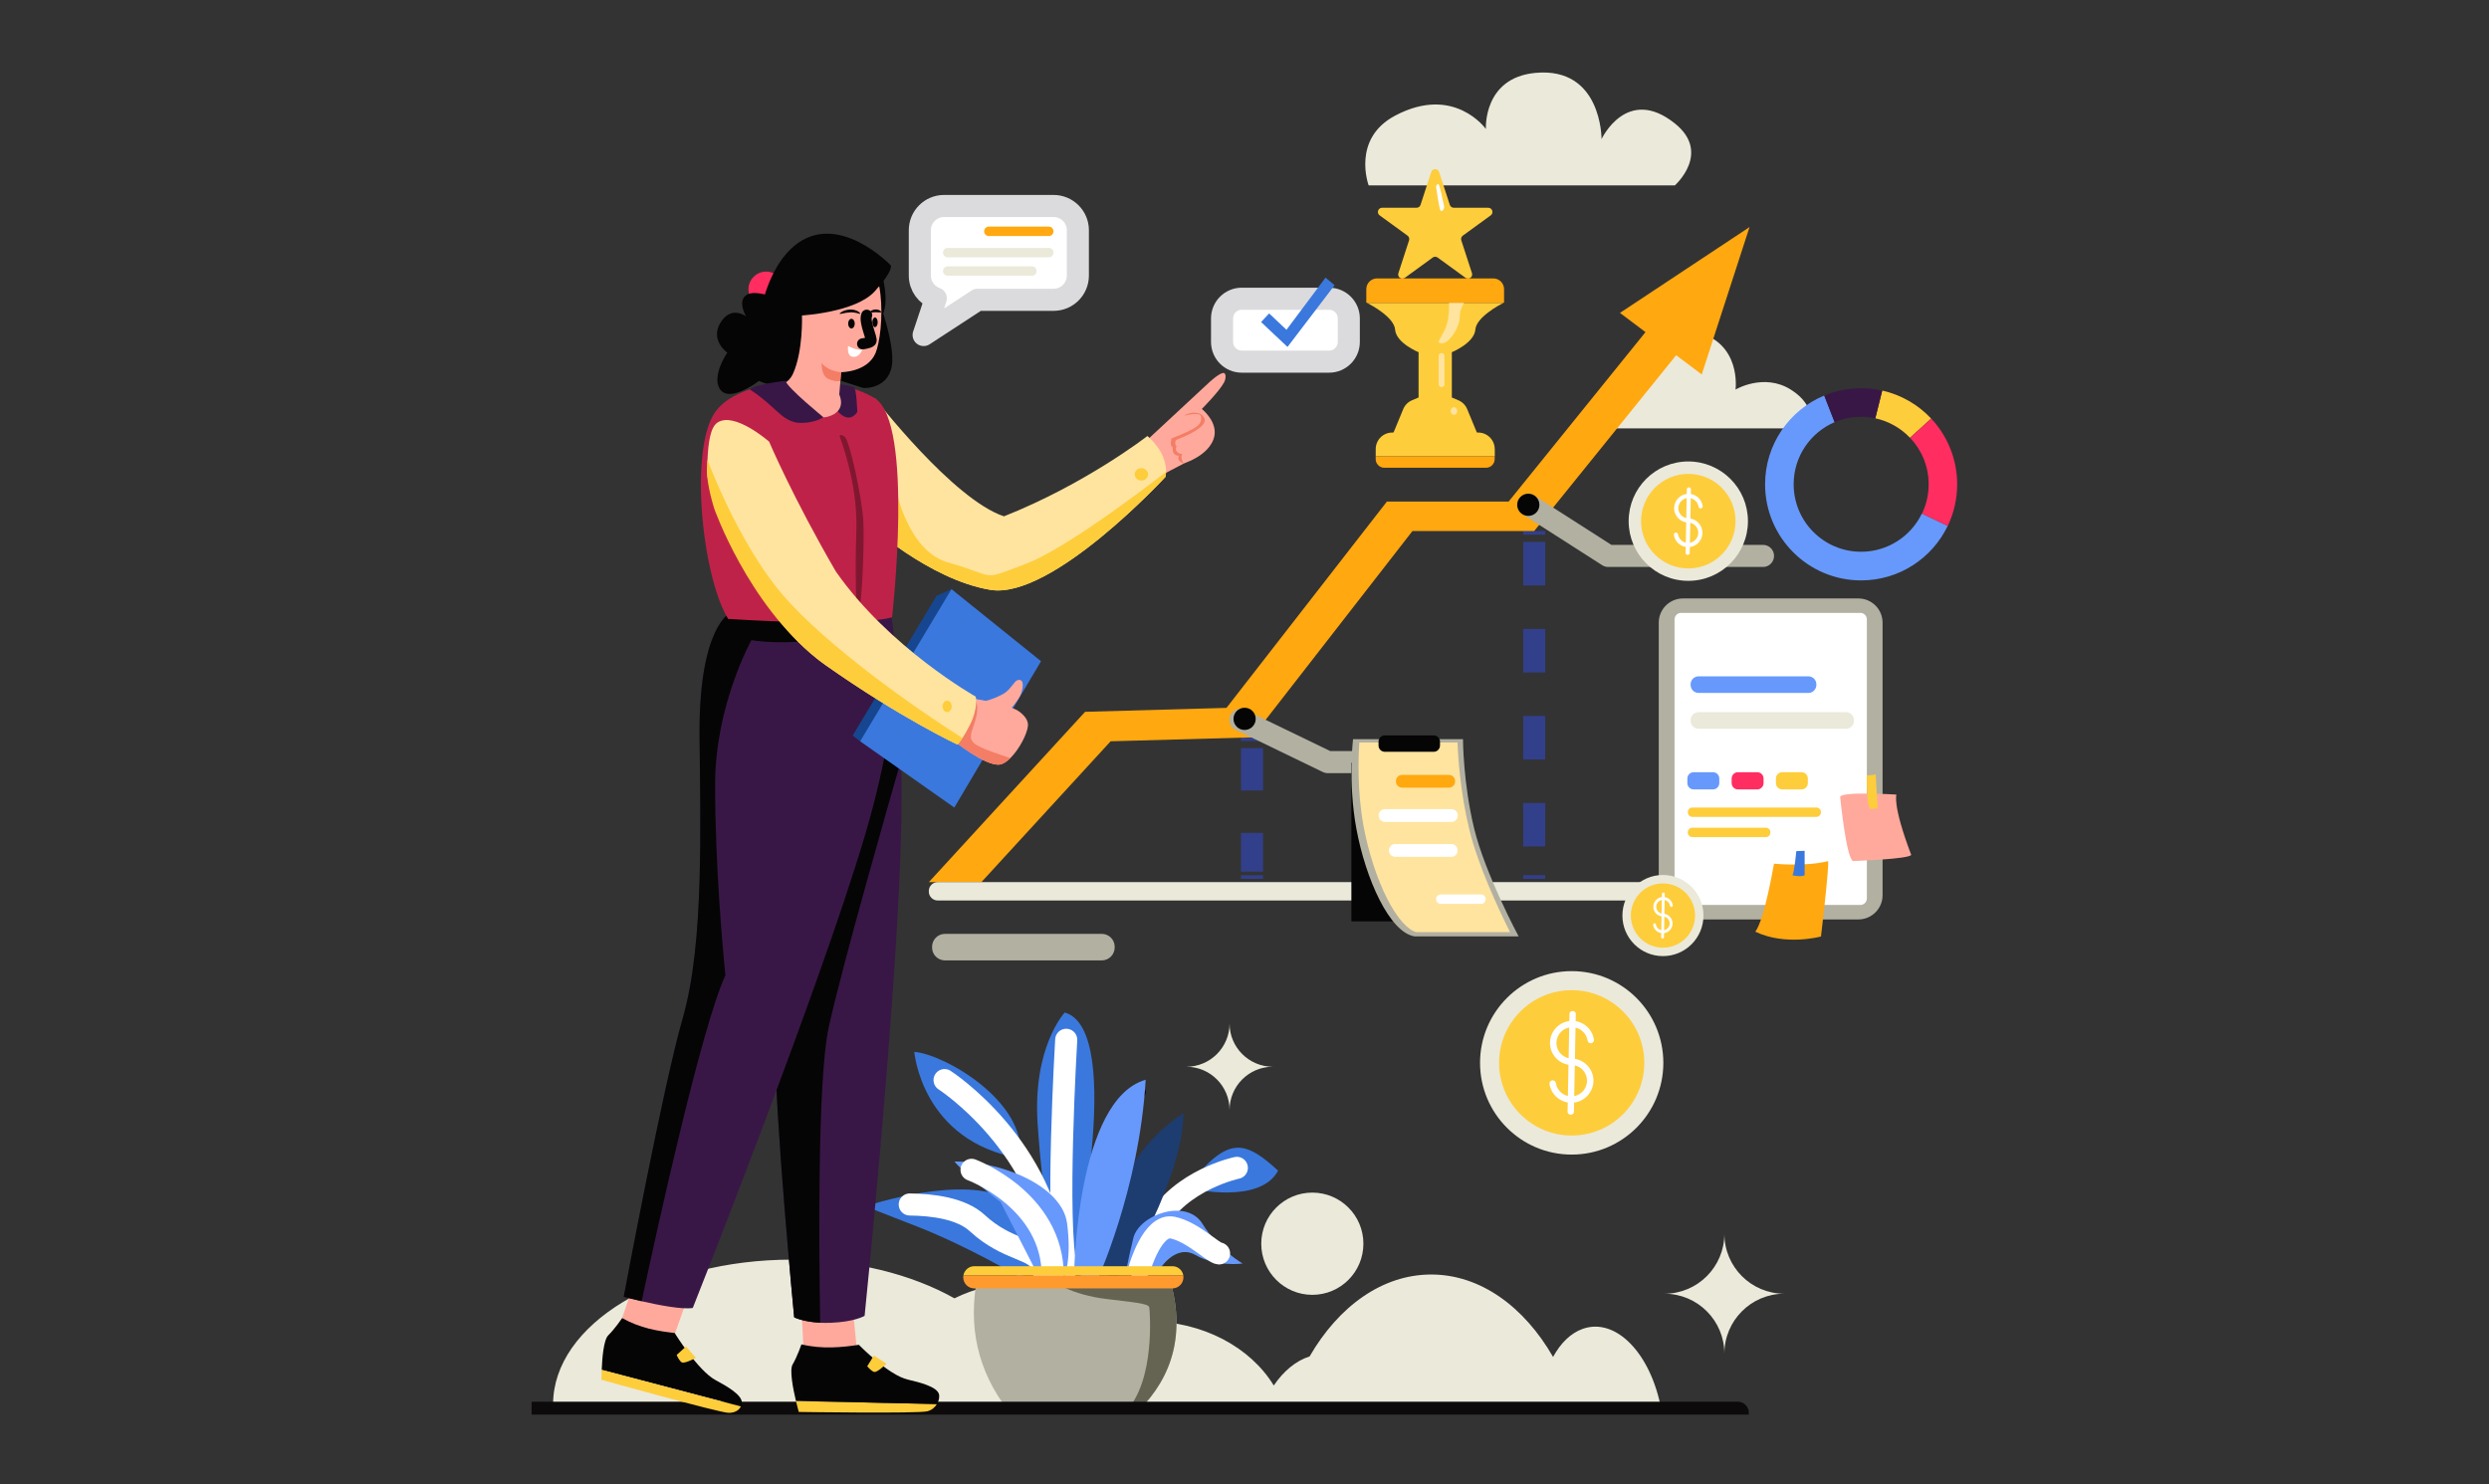 <svg width="927" height="553" viewBox="0 0 927 553" fill="none" xmlns="http://www.w3.org/2000/svg">
<rect x="0" y="0" width="927" height="553" fill="#333333" stroke="none"/>
<g clip-path="url(#clip0_958_253)">
<path d="M495.012 134.73H462.475C458.435 134.73 455.143 131.451 455.143 127.389V118.634C455.143 114.589 458.418 111.293 462.475 111.293H495.012C499.053 111.293 502.345 114.572 502.345 118.634V127.389C502.345 131.434 499.069 134.73 495.012 134.73Z" fill="white" stroke="#DBDBDD" stroke-width="8.227" stroke-miterlimit="10" stroke-linecap="round" stroke-linejoin="round"/>
<path d="M479.517 129.254L469.674 119.982L472.683 116.77L479.134 122.862L493.682 103.42L497.057 106.25L479.517 129.254Z" fill="#3A78DD"/>
<path d="M585.177 159.582H674.327C674.327 159.582 676.987 151.409 666.945 145.134C656.903 138.842 646.378 145.134 646.378 145.134C646.378 145.134 648.739 127.689 631.631 123.611C614.522 119.533 608.088 138.375 608.088 138.375L585.177 159.582Z" fill="#EBE9DA"/>
<path d="M466.299 274.703V276.068" stroke="#323F8B" stroke-width="8.227" stroke-miterlimit="10"/>
<path d="M466.299 278.698V324.74" stroke="#323F8B" stroke-width="8.227" stroke-miterlimit="10" stroke-dasharray="15.8 15.8"/>
<path d="M466.299 326.054V327.419" stroke="#323F8B" stroke-width="8.227" stroke-miterlimit="10"/>
<path d="M571.394 197.834V199.199" stroke="#323F8B" stroke-width="8.227" stroke-miterlimit="10"/>
<path d="M571.394 201.895V324.706" stroke="#323F8B" stroke-width="8.227" stroke-miterlimit="10" stroke-dasharray="16.21 16.21"/>
<path d="M571.394 326.055V327.42" stroke="#323F8B" stroke-width="8.227" stroke-miterlimit="10"/>
<path d="M206.147 526.317C206.047 525.269 205.997 524.22 205.997 523.155C205.997 493.393 245.817 469.273 294.915 469.273C318.308 469.273 339.589 474.749 355.468 483.688C362.966 480.009 371.146 477.979 379.692 477.979C393.874 477.979 407.009 483.538 417.766 493.01C420.942 492.51 424.217 492.244 427.576 492.244C448.026 492.244 465.75 501.982 474.396 516.164C478.07 510.77 482.659 506.942 487.746 505.344C498.52 486.701 514.797 474.816 533.037 474.816C551.325 474.816 567.652 486.784 578.426 505.527C581.22 500.384 584.994 496.638 589.483 495.057C601.803 490.713 614.904 504.196 618.745 525.202C618.812 525.568 618.878 525.951 618.945 526.317H206.147Z" fill="#EBE9DA"/>
<path d="M603.332 116.57L612.843 123.727L561.883 186.847H516.543L456.788 263.717L404.133 265.182L345.94 328.635H365.51L413.643 276.168L466.298 274.703L526.053 197.834H571.393L624.265 132.333L633.792 139.507L651.598 84.594L603.332 116.57Z" fill="#FFA810"/>
<path d="M509.743 69.063H623.783C623.783 69.063 637.499 56.929 623.749 45.959C605.876 31.694 596.482 51.819 596.482 51.819C596.482 51.819 596.649 24.836 571.842 27.15C552.273 28.981 553.404 48.057 553.404 48.057C553.404 48.057 541.616 31.411 519.602 43.08C503.259 51.735 509.743 69.063 509.743 69.063Z" fill="#EBE9DA"/>
<path d="M634.872 335.476H349.249C347.42 335.476 345.924 333.994 345.924 332.147V331.964C345.924 330.133 347.404 328.635 349.249 328.635H634.856C636.685 328.635 638.181 330.116 638.181 331.964V332.147C638.181 333.978 636.701 335.476 634.872 335.476Z" fill="#EBE9DA"/>
<path d="M725.403 195.919C719.634 207.937 707.363 216.227 693.148 216.227C673.396 216.227 657.385 200.197 657.385 180.422C657.385 165.525 666.479 152.741 679.415 147.348L683.289 157.268C674.31 161.113 668.026 170.019 668.026 180.406C668.026 194.305 679.265 205.557 693.148 205.557C703.107 205.557 711.72 199.748 715.776 191.325C719.301 193.006 722.66 194.604 725.403 195.919Z" fill="#6799FC"/>
<path d="M719.235 155.937L711.354 163.094C707.929 159.499 703.457 156.919 698.436 155.837L701.013 145.5C708.112 147.098 714.43 150.793 719.235 155.937Z" fill="#FECD3B"/>
<path d="M728.927 180.439C728.927 185.982 727.664 191.242 725.419 195.936C722.659 194.604 719.317 193.023 715.809 191.375C717.405 188.063 718.303 184.367 718.303 180.439C718.303 173.714 715.676 167.605 711.387 163.094L719.268 155.937C725.236 162.329 728.927 170.951 728.927 180.439Z" fill="#FF2D60"/>
<path d="M701.013 145.5L698.436 155.837C696.74 155.471 694.961 155.287 693.148 155.287C689.64 155.287 686.315 156.003 683.289 157.302L679.415 147.381C683.638 145.616 688.277 144.651 693.148 144.651C695.858 144.634 698.485 144.934 701.013 145.5Z" fill="#381746"/>
<path d="M692.134 342.534H626.793C621.821 342.534 617.781 338.489 617.781 333.512V231.974C617.781 226.997 621.821 222.952 626.793 222.952H692.134C697.105 222.952 701.146 226.997 701.146 231.974V333.512C701.146 338.489 697.105 342.534 692.134 342.534Z" fill="#B2B0A1"/>
<path d="M623.667 334.71V230.758C623.667 229.427 624.748 228.328 626.094 228.328H692.866C694.196 228.328 695.293 229.41 695.293 230.758V334.71C695.293 336.042 694.212 337.14 692.866 337.14H626.094C624.748 337.14 623.667 336.058 623.667 334.71Z" fill="white"/>
<path d="M673.513 258.157H632.628C630.982 258.157 629.652 256.825 629.652 255.178V254.945C629.652 253.297 630.982 251.965 632.628 251.965H673.513C675.159 251.965 676.489 253.297 676.489 254.945V255.178C676.472 256.825 675.142 258.157 673.513 258.157Z" fill="#6799FC"/>
<path d="M687.512 271.507H632.628C630.982 271.507 629.652 270.175 629.652 268.527V268.294C629.652 266.646 630.982 265.315 632.628 265.315H687.512C689.158 265.315 690.488 266.646 690.488 268.294V268.527C690.488 270.175 689.158 271.507 687.512 271.507Z" fill="#EBE9DA"/>
<path d="M637.982 294.095H630.783C629.486 294.095 628.438 293.046 628.438 291.748V290.033C628.438 288.735 629.486 287.686 630.783 287.686H637.982C639.279 287.686 640.326 288.735 640.326 290.033V291.748C640.326 293.03 639.279 294.095 637.982 294.095Z" fill="#6799FC"/>
<path d="M654.475 294.095H647.276C645.979 294.095 644.932 293.046 644.932 291.748V290.033C644.932 288.735 645.979 287.686 647.276 287.686H654.475C655.772 287.686 656.819 288.735 656.819 290.033V291.748C656.819 293.03 655.772 294.095 654.475 294.095Z" fill="#FF2D60"/>
<path d="M670.968 294.095H663.769C662.472 294.095 661.425 293.046 661.425 291.748V290.033C661.425 288.735 662.472 287.686 663.769 287.686H670.968C672.265 287.686 673.313 288.735 673.313 290.033V291.748C673.313 293.03 672.265 294.095 670.968 294.095Z" fill="#FECD3B"/>
<path d="M676.488 304.332H630.317C629.386 304.332 628.621 303.583 628.621 302.634V302.534C628.621 301.602 629.369 300.836 630.317 300.836H676.488C677.419 300.836 678.184 301.585 678.184 302.534V302.634C678.168 303.583 677.419 304.332 676.488 304.332Z" fill="#FECD3B"/>
<path d="M657.667 311.856H630.3C629.369 311.856 628.604 311.107 628.604 310.158V310.058C628.604 309.126 629.353 308.36 630.3 308.36H657.667C658.598 308.36 659.363 309.109 659.363 310.058V310.158C659.363 311.107 658.615 311.856 657.667 311.856Z" fill="#FECD3B"/>
<path d="M488.761 482.39C499.265 482.39 507.781 473.864 507.781 463.347C507.781 452.83 499.265 444.305 488.761 444.305C478.256 444.305 469.74 452.83 469.74 463.347C469.74 473.864 478.256 482.39 488.761 482.39Z" fill="#EBE9DA"/>
<path d="M396.551 377.206C396.551 377.206 384.514 390.057 386.459 418.787C388.404 447.517 393.01 474.566 393.01 474.566L399.211 475.066C399.195 475.066 419.728 383.798 396.551 377.206Z" fill="#3A78DD"/>
<path d="M443.869 442.823C444.268 442.956 469.307 448.732 476.008 436.132C466.564 427.459 460.928 424.846 453.063 430.755C445.166 436.664 443.869 442.823 443.869 442.823Z" fill="#3A78DD"/>
<path d="M460.646 435.083C460.646 435.083 439.796 439.411 430.353 455.957" stroke="white" stroke-width="8.227" stroke-miterlimit="10" stroke-linecap="round" stroke-linejoin="round"/>
<path d="M379.077 475.399C379.077 475.399 360.588 464.363 341.435 456.889C322.281 449.415 322.281 449.398 322.281 449.398C322.281 449.398 360.189 436.797 375.785 447.301C391.397 457.804 391.779 472.386 391.646 473.035C391.513 473.684 379.077 475.399 379.077 475.399Z" fill="#3A78DD"/>
<path d="M338.824 448.732C347.586 448.832 358.094 450.231 363.963 455.657C375.252 466.11 385.91 465.045 387.822 471.021C389.734 476.997 389.734 476.997 389.734 476.997" stroke="white" stroke-width="8.227" stroke-miterlimit="10" stroke-linecap="round" stroke-linejoin="round"/>
<path d="M340.521 391.888C340.521 391.888 343.264 425.312 379.958 431.537C382.701 410.348 351.477 392.637 340.521 391.888Z" fill="#3A78DD"/>
<path d="M351.793 402.391C351.793 402.391 390.083 427.077 393.492 471.454" stroke="white" stroke-width="8.227" stroke-miterlimit="10" stroke-linecap="round" stroke-linejoin="round"/>
<path d="M397.166 472.769C392.976 456.489 397.099 387.377 397.099 387.377" stroke="white" stroke-width="8.227" stroke-miterlimit="10" stroke-linecap="round" stroke-linejoin="round"/>
<path d="M405.297 478.012C405.297 476.431 413.427 418.67 424.7 406.852" stroke="#0C0A0A" stroke-width="4.113" stroke-miterlimit="10" stroke-linecap="round" stroke-linejoin="round"/>
<path d="M414.74 475.132C414.74 475.132 418.93 439.161 432.314 427.859" stroke="#0C0A0A" stroke-width="4.113" stroke-miterlimit="10" stroke-linecap="round" stroke-linejoin="round"/>
<path d="M418.481 474.866C418.481 474.866 440.51 439.411 440.776 414.725C410.882 433.901 410.882 469.872 411.132 472.769C411.398 475.648 418.481 474.866 418.481 474.866Z" fill="#1D3C6F"/>
<path d="M400.076 473.95C400.076 473.95 400.991 409.615 426.695 402.258C424.334 443.356 408.206 478.012 408.206 478.012L400.076 473.95Z" fill="#6799FC"/>
<path d="M431.333 473.684C431.333 473.684 437.435 463.048 445.3 467.575C453.164 472.103 462.807 470.721 462.807 470.721C462.807 470.721 453.762 465.594 447.86 455.957C441.958 446.302 424.251 452.411 422.089 461.267C419.928 470.122 419.196 474.849 419.196 474.849H427.975L431.333 473.684Z" fill="#6799FC"/>
<path d="M372.643 447.817C372.643 447.817 360.705 438.762 355.468 432.719C372.51 432.453 395.604 441.641 397.433 455.823C399.261 470.005 396.252 475.915 396.119 476.431C395.986 476.963 386.027 473.934 385.761 473.418C385.495 472.902 372.643 447.817 372.643 447.817Z" fill="#6799FC"/>
<path d="M361.835 435.815C361.835 435.815 392.294 447.118 392.078 475.482" stroke="white" stroke-width="8.227" stroke-miterlimit="10" stroke-linecap="round" stroke-linejoin="round"/>
<path d="M423.885 525.685H375.636C363.947 510.671 360.539 494.025 363.964 476.048H435.573C441.542 496.355 437.003 512.651 423.885 525.685Z" fill="#B2B0A1"/>
<path d="M423.885 525.685H419.396C430.402 514.133 428.207 488.199 428.058 487.184C427.892 486.052 426.512 485.552 412.629 484.004C398.729 482.456 391.829 477.096 391.829 477.096L393.525 476.048H435.573C441.542 496.355 437.003 512.651 423.885 525.685Z" fill="#656352"/>
<path d="M424.467 472.386C424.467 472.386 429.255 455.757 436.77 457.355C444.285 458.953 451.784 466.793 454.028 466.959" stroke="white" stroke-width="8.227" stroke-miterlimit="10" stroke-linecap="round" stroke-linejoin="round"/>
<path d="M436.654 471.72H362.883C360.855 471.72 359.159 473.185 358.81 475.132H440.711C440.378 473.185 438.682 471.72 436.654 471.72Z" fill="#FECD3B"/>
<path d="M358.81 475.132C358.76 475.365 358.743 475.615 358.743 475.865C358.743 478.145 360.589 479.993 362.866 479.993H436.637C438.915 479.993 440.761 478.145 440.761 475.865C440.761 475.615 440.744 475.382 440.694 475.132H358.81Z" fill="#FF9B2E"/>
<path d="M535.996 64.103L539.97 76.321C540.186 76.97 540.785 77.403 541.45 77.403H554.285C555.798 77.403 556.43 79.334 555.2 80.233L544.808 87.79C544.259 88.189 544.027 88.888 544.243 89.537L548.216 101.755C548.682 103.187 547.036 104.385 545.822 103.503L535.431 95.946C534.882 95.546 534.151 95.546 533.602 95.946L523.211 103.503C521.98 104.385 520.351 103.203 520.816 101.755L524.79 89.537C525.006 88.888 524.773 88.189 524.225 87.79L513.833 80.233C512.603 79.35 513.235 77.403 514.748 77.403H527.583C528.265 77.403 528.863 76.97 529.063 76.321L533.037 64.103C533.502 62.655 535.531 62.655 535.996 64.103Z" fill="#FECD3B"/>
<path d="M540.718 131.218V148.08L543.179 149.129C544.658 149.761 545.822 150.943 546.437 152.424L551.558 164.809H517.491L522.612 152.424C523.227 150.943 524.391 149.761 525.871 149.129L528.331 148.08V131.218C528.331 131.218 519.968 127.822 519.586 122.779C519.237 118.218 510.741 113.657 509.145 112.841H559.921C558.325 113.657 549.829 118.218 549.48 122.779C549.064 127.822 540.718 131.218 540.718 131.218Z" fill="#FECD3B"/>
<path d="M560.171 112.708V107.731C560.171 105.517 558.375 103.719 556.164 103.719H535.996H533.037H512.869C510.658 103.719 508.862 105.517 508.862 107.731V112.708C508.862 112.708 508.962 112.758 509.128 112.841H559.905C560.071 112.758 560.171 112.708 560.171 112.708Z" fill="#FFA810"/>
<path d="M556.696 167.306C556.696 163.893 553.936 161.147 550.544 161.147H518.522C515.113 161.147 512.37 163.91 512.37 167.306V170.002H556.712V167.306H556.696Z" fill="#FECD3B"/>
<path d="M512.354 170.002V171.018C512.354 172.815 513.8 174.263 515.596 174.263H553.437C555.233 174.263 556.679 172.815 556.679 171.018V170.002H512.354Z" fill="#FFA810"/>
<path d="M545.291 112.841C544.493 114.14 543.661 115.954 543.661 117.968C543.661 121.93 540.253 126.64 538.357 127.539C536.462 128.455 535.681 127.423 535.681 127.423C535.681 127.423 535.681 127.423 537.992 123.028C539.671 119.832 539.754 115.155 539.671 112.841H545.291Z" fill="#FFE49F"/>
<path d="M536.927 144.218H536.861C536.279 144.218 535.797 143.735 535.797 143.153V132.6C535.797 132.017 536.279 131.534 536.861 131.534H536.927C537.509 131.534 537.992 132.017 537.992 132.6V143.153C538.008 143.735 537.526 144.218 536.927 144.218Z" fill="#FFE49F"/>
<path d="M541.5 154.555C542.17 154.555 542.714 153.914 542.714 153.124C542.714 152.333 542.17 151.692 541.5 151.692C540.83 151.692 540.286 152.333 540.286 153.124C540.286 153.914 540.83 154.555 541.5 154.555Z" fill="#FFE49F"/>
<path d="M534.833 69.463C534.833 69.463 535.864 76.853 536.363 78.118C536.845 79.4 538.075 77.869 537.826 76.837C537.576 75.805 536.18 68.597 535.698 68.547C535.215 68.497 534.833 69.463 534.833 69.463Z" fill="white"/>
<path d="M410.351 357.798H351.943C349.299 357.798 347.138 355.65 347.138 352.987V352.721C347.138 350.074 349.282 347.91 351.943 347.91H410.351C412.994 347.91 415.156 350.057 415.156 352.721V352.987C415.139 355.65 412.994 357.798 410.351 357.798Z" fill="#B2B0A1"/>
<path d="M569.199 188.063L598.944 207.105H656.604" stroke="#B2B0A1" stroke-width="8.227" stroke-miterlimit="10" stroke-linecap="round" stroke-linejoin="round"/>
<path d="M198.682 526.318H647.209" stroke="#0C0A0A" stroke-width="8.227" stroke-miterlimit="10" stroke-linecap="round" stroke-linejoin="round"/>
<path d="M461.959 268.178L494.497 283.924H510.491" stroke="#B2B0A1" stroke-width="8.227" stroke-miterlimit="10" stroke-linecap="round" stroke-linejoin="round"/>
<path d="M541.084 284.174H503.309V343.233H541.084V284.174Z" fill="#050505"/>
<path d="M526.835 348.842H565.591C565.591 348.842 553.154 325.655 549.014 308.577C544.874 291.498 544.874 275.385 544.874 275.385H503.924C503.924 275.385 502.028 291.631 505.137 308.577C508.612 327.503 517.574 347.427 526.835 348.842Z" fill="#B2B0A1"/>
<path d="M527.549 347.261C524.341 346.579 520.284 341.984 516.659 334.86C512.835 327.353 509.61 317.382 507.797 307.528C505.47 294.811 505.885 282.31 506.268 276.617H542.829C543.062 282.676 543.96 295.51 547.235 309.043C550.477 322.426 558.225 338.922 562.398 347.261H527.549Z" fill="#FFE49F"/>
<path d="M539.637 293.446H522.212C520.932 293.446 519.901 292.414 519.901 291.132V290.999C519.901 289.717 520.932 288.685 522.212 288.685H539.637C540.917 288.685 541.948 289.717 541.948 290.999V291.132C541.948 292.414 540.917 293.446 539.637 293.446Z" fill="#FFA810"/>
<path d="M540.601 306.196H515.794C514.514 306.196 513.483 305.164 513.483 303.883V303.749C513.483 302.468 514.514 301.436 515.794 301.436H540.601C541.881 301.436 542.912 302.468 542.912 303.749V303.883C542.929 305.164 541.881 306.196 540.601 306.196Z" fill="white"/>
<path d="M540.551 319.213H519.619C518.338 319.213 517.308 318.181 517.308 316.899V316.766C517.308 315.485 518.338 314.453 519.619 314.453H540.551C541.831 314.453 542.862 315.485 542.862 316.766V316.899C542.862 318.181 541.831 319.213 540.551 319.213Z" fill="white"/>
<path d="M551.625 336.724H536.545C535.613 336.724 534.849 335.975 534.849 335.026V334.927C534.849 333.994 535.597 333.229 536.545 333.229H551.625C552.556 333.229 553.32 333.978 553.32 334.927V335.026C553.32 335.959 552.572 336.724 551.625 336.724Z" fill="white"/>
<path d="M533.984 280.079H515.745C514.464 280.079 513.417 279.031 513.417 277.749V276.301C513.417 275.019 514.464 273.97 515.745 273.97H533.984C535.264 273.97 536.311 275.019 536.311 276.301V277.749C536.295 279.031 535.264 280.079 533.984 280.079Z" fill="#050505"/>
<path d="M463.538 271.956C465.825 271.956 467.678 270.101 467.678 267.812C467.678 265.523 465.825 263.667 463.538 263.667C461.252 263.667 459.398 265.523 459.398 267.812C459.398 270.101 461.252 271.956 463.538 271.956Z" fill="#050505"/>
<path d="M569.199 192.207C571.485 192.207 573.339 190.352 573.339 188.063C573.339 185.774 571.485 183.918 569.199 183.918C566.912 183.918 565.059 185.774 565.059 188.063C565.059 190.352 566.912 192.207 569.199 192.207Z" fill="#050505"/>
<path d="M585.359 430.139C604.211 430.139 619.493 414.839 619.493 395.966C619.493 377.093 604.211 361.793 585.359 361.793C566.508 361.793 551.226 377.093 551.226 395.966C551.226 414.839 566.508 430.139 585.359 430.139Z" fill="#EBE9DA"/>
<path d="M585.36 423.032C600.29 423.032 612.394 410.914 612.394 395.966C612.394 381.018 600.29 368.9 585.36 368.9C570.429 368.9 558.325 381.018 558.325 395.966C558.325 410.914 570.429 423.032 585.36 423.032Z" fill="#FECD3B"/>
<path d="M585.393 394.368C582.101 394.301 579.491 391.522 579.69 388.192C579.856 385.163 582.367 382.749 585.393 382.699C588.369 382.65 590.83 384.813 591.262 387.643C591.345 388.226 591.844 388.659 592.426 388.675C593.174 388.692 593.739 388.026 593.64 387.294C593.041 383.349 589.616 380.303 585.459 380.319C581.103 380.336 577.479 383.831 577.279 388.192C577.08 392.82 580.738 396.698 585.343 396.782C588.635 396.848 591.245 399.628 591.046 402.957C590.88 405.987 588.369 408.4 585.343 408.45C582.367 408.5 579.906 406.336 579.474 403.506C579.391 402.924 578.892 402.491 578.31 402.474C577.562 402.458 576.997 403.124 577.096 403.856C577.695 407.801 581.12 410.847 585.277 410.83C589.633 410.814 593.257 407.318 593.457 402.957C593.656 398.33 589.998 394.468 585.393 394.368Z" fill="white"/>
<path d="M585.726 376.64C585.077 376.624 584.545 377.09 584.529 377.689L583.83 414.21C583.814 414.792 584.346 415.291 584.994 415.291C585.643 415.291 586.175 414.842 586.191 414.243L586.89 377.722C586.906 377.14 586.391 376.657 585.726 376.64Z" fill="white"/>
<path d="M628.788 216.393C641.056 216.393 651.001 206.437 651.001 194.155C651.001 181.873 641.056 171.916 628.788 171.916C616.52 171.916 606.575 181.873 606.575 194.155C606.575 206.437 616.52 216.393 628.788 216.393Z" fill="#EBE9DA"/>
<path d="M628.788 211.766C638.503 211.766 646.379 203.881 646.379 194.155C646.379 184.429 638.503 176.544 628.788 176.544C619.073 176.544 611.197 184.429 611.197 194.155C611.197 203.881 619.073 211.766 628.788 211.766Z" fill="#FECD3B"/>
<path d="M628.805 193.123C626.66 193.09 624.964 191.275 625.08 189.111C625.197 187.147 626.826 185.566 628.788 185.532C630.733 185.499 632.329 186.914 632.612 188.745C632.679 189.128 632.994 189.411 633.377 189.411C633.859 189.428 634.241 188.995 634.158 188.512C633.759 185.932 631.548 183.951 628.838 183.968C625.995 183.984 623.634 186.248 623.517 189.095C623.384 192.107 625.762 194.621 628.771 194.688C630.916 194.721 632.612 196.535 632.496 198.699C632.379 200.663 630.75 202.245 628.788 202.278C626.843 202.311 625.247 200.896 624.964 199.065C624.897 198.682 624.581 198.399 624.199 198.399C623.717 198.383 623.335 198.816 623.418 199.298C623.817 201.878 626.028 203.859 628.738 203.843C631.581 203.826 633.942 201.562 634.058 198.716C634.175 195.686 631.797 193.173 628.805 193.123Z" fill="white"/>
<path d="M629.02 181.571C628.588 181.571 628.239 181.87 628.239 182.253L627.79 206.023C627.79 206.406 628.123 206.722 628.538 206.722C628.971 206.722 629.32 206.423 629.32 206.04L629.769 182.27C629.785 181.904 629.453 181.587 629.02 181.571Z" fill="white"/>
<path d="M619.344 356.2C627.681 356.2 634.44 349.433 634.44 341.085C634.44 332.738 627.681 325.971 619.344 325.971C611.006 325.971 604.247 332.738 604.247 341.085C604.247 349.433 611.006 356.2 619.344 356.2Z" fill="#EBE9DA"/>
<path d="M619.344 353.054C625.946 353.054 631.298 347.695 631.298 341.085C631.298 334.476 625.946 329.117 619.344 329.117C612.742 329.117 607.39 334.476 607.39 341.085C607.39 347.695 612.742 353.054 619.344 353.054Z" fill="#FECD3B"/>
<path d="M619.36 340.386C617.897 340.353 616.75 339.121 616.833 337.656C616.916 336.325 618.014 335.243 619.36 335.226C620.674 335.209 621.771 336.158 621.954 337.407C621.987 337.656 622.204 337.856 622.47 337.856C622.802 337.856 623.052 337.573 623.002 337.24C622.736 335.492 621.223 334.144 619.394 334.161C617.465 334.177 615.852 335.709 615.769 337.64C615.686 339.687 617.299 341.402 619.327 341.435C620.79 341.468 621.938 342.7 621.854 344.165C621.771 345.496 620.674 346.578 619.327 346.595C618.014 346.612 616.916 345.663 616.734 344.414C616.7 344.165 616.484 343.965 616.218 343.965C615.886 343.965 615.636 344.248 615.686 344.581C615.952 346.329 617.465 347.677 619.294 347.677C621.223 347.66 622.835 346.129 622.918 344.198C623.002 342.134 621.389 340.42 619.36 340.386Z" fill="white"/>
<path d="M619.51 332.53C619.227 332.53 618.978 332.729 618.978 332.996L618.679 349.158C618.679 349.425 618.911 349.641 619.194 349.641C619.477 349.641 619.726 349.441 619.726 349.175L620.025 333.012C620.025 332.763 619.793 332.546 619.51 332.53Z" fill="white"/>
<path d="M642.222 459.635C642.222 471.97 632.229 481.974 619.909 481.974C632.229 481.974 642.222 491.978 642.222 504.312C642.222 491.978 652.214 481.974 664.534 481.974C652.197 481.974 642.222 471.97 642.222 459.635Z" fill="#EBE9DA"/>
<path d="M457.936 381.301C457.936 390.19 450.737 397.414 441.842 397.414C450.72 397.414 457.936 404.622 457.936 413.527C457.936 404.638 465.135 397.414 474.03 397.414C465.135 397.397 457.936 390.19 457.936 381.301Z" fill="#EBE9DA"/>
<path d="M685.366 297.124C685.366 297.124 687.561 319.396 690.105 320.778C690.105 320.778 711.254 320.079 711.802 318.464C704.703 299.721 706.316 296.026 706.316 296.026C706.316 296.026 684.302 294.628 685.366 297.124Z" fill="#FFA99C"/>
<path d="M695.276 288.818C695.276 288.818 695.093 300.154 696.589 301.369C699.166 301.136 699.349 301.186 699.349 301.186C699.349 301.186 698.518 288.702 698.568 288.469C696.822 288.951 695.276 288.818 695.276 288.818Z" fill="#FECD3B"/>
<path d="M660.694 321.76C660.694 321.76 657.219 342.534 653.744 347.094C665.017 352.504 678.201 348.892 678.201 348.892C678.201 348.892 681.311 322.725 680.845 320.811C672.332 322.958 660.694 321.76 660.694 321.76Z" fill="#FFA810"/>
<path d="M669.007 317.082C669.007 317.082 668.292 325.122 667.561 326.088C671.152 326.803 672.116 326.088 672.116 326.088V316.966L669.007 317.082Z" fill="#3A78DD"/>
<path d="M392.394 76.737H351.61C346.622 76.737 342.582 80.782 342.582 85.775V102.654C342.582 106.566 345.059 109.895 348.534 111.16L343.995 124.809L364.08 111.693H392.411C397.399 111.693 401.439 107.648 401.439 102.654V85.775C401.439 80.782 397.382 76.737 392.394 76.737Z" fill="white" stroke="#DBDBDD" stroke-width="8.227" stroke-miterlimit="10" stroke-linecap="round" stroke-linejoin="round"/>
<path d="M390.649 87.923H368.237C367.306 87.923 366.541 87.157 366.541 86.225V86.125C366.541 85.193 367.306 84.427 368.237 84.427H390.649C391.58 84.427 392.345 85.193 392.345 86.125V86.225C392.345 87.157 391.58 87.923 390.649 87.923Z" fill="#FFA810"/>
<path d="M390.649 95.863H352.923C351.992 95.863 351.228 95.097 351.228 94.165V94.065C351.228 93.133 351.992 92.367 352.923 92.367H390.649C391.58 92.367 392.344 93.133 392.344 94.065V94.165C392.344 95.097 391.58 95.863 390.649 95.863Z" fill="#EBE9DA"/>
<path d="M384.364 102.721H352.923C351.992 102.721 351.228 101.955 351.228 101.023V100.923C351.228 99.991 351.992 99.225 352.923 99.225H384.364C385.295 99.225 386.06 99.991 386.06 100.923V101.023C386.06 101.955 385.295 102.721 384.364 102.721Z" fill="#EBE9DA"/>
<path d="M455.941 142.371C454.228 145.7 447.611 152.358 447.611 152.358C447.611 152.358 454.278 157.568 451.917 163.743C450.47 167.539 446.863 169.919 444.152 171.267C442.44 172.116 441.093 172.566 440.86 172.699C440.262 173.048 430.203 178.275 430.203 178.275L428.939 175.296L425.016 165.991L450.155 142.637C450.155 142.637 453.596 139.374 455.375 138.975C456.739 138.659 456.672 140.922 455.941 142.371Z" fill="#FFA99C"/>
<path d="M328.916 104.002C328.916 104.002 330.446 110.294 329.531 114.672C328.617 119.067 327.22 119.133 326.971 118.517C326.721 117.901 324.959 110.095 324.959 110.095L325.873 104.119L328.916 104.002Z" fill="#050505"/>
<path d="M235.36 480.309L231.702 491.045L236.723 503.23L250.224 500.034L256.06 483.622L235.36 480.309Z" fill="#FFA99C"/>
<path d="M276.277 522.339C276.144 519.526 270.491 516.297 266.567 514.2C259.933 510.654 251.271 496.605 251.271 496.605C244.953 495.889 238.519 494.841 231.702 491.046C231.702 491.046 229.091 494.957 226.531 497.487C224.818 499.169 224.27 506.01 224.104 510.354L275.944 523.987C276.194 523.454 276.293 522.889 276.277 522.339Z" fill="#050505"/>
<path d="M224.087 510.338C224.004 512.502 224.004 514.033 224.004 514.033C224.004 514.033 267.914 526.318 271.339 526.351C273.8 526.384 275.296 525.302 275.928 523.971L224.087 510.338Z" fill="#FECD3B"/>
<path d="M285.338 114.373C288.974 114.373 291.922 111.421 291.922 107.781C291.922 104.141 288.974 101.189 285.338 101.189C281.702 101.189 278.754 104.141 278.754 107.781C278.754 111.421 281.702 114.373 285.338 114.373Z" fill="#FF2D60"/>
<path d="M324.693 104.618C324.693 104.618 332.806 124.676 332.324 134.714C331.842 144.751 322.066 144.751 321.351 144.501C320.636 144.252 307.983 140.207 307.983 140.207L316.097 108.447L324.693 104.618Z" fill="#050505"/>
<path d="M298.623 490.097L299.271 502.947L308.349 512.468L319.173 503.33L317.394 485.136L298.623 490.097Z" fill="#FFA99C"/>
<path d="M434.277 175.828C434.244 177.01 434.028 177.709 434.028 177.709C434.028 177.709 391.73 223.568 368.819 219.739C345.908 215.911 323.014 194.904 323.014 194.904L324.128 176.843L325.873 148.413C325.873 148.413 354.82 185.982 373.907 192.357C404.449 180.256 427.344 162.428 427.344 162.428C433.529 167.938 434.36 173.148 434.277 175.828Z" fill="#FFE49F"/>
<path d="M434.277 175.828C434.244 177.01 434.028 177.709 434.028 177.709C434.028 177.709 391.73 223.568 368.819 219.739C345.908 215.911 323.014 194.904 323.014 194.904L324.128 176.844L331.161 169.037C331.161 169.037 334.087 204.176 353.107 209.552C372.128 214.912 364.563 216.626 382.12 210.035C395.97 204.825 423.37 184.251 434.277 175.828Z" fill="#FECD3B"/>
<path d="M335.799 297.491C335.799 299.788 335.766 302.135 335.732 304.565C334.801 365.388 322.016 490.213 322.016 490.213C322.016 490.213 318.291 492.494 309.263 492.81C307.9 492.86 306.62 492.843 305.472 492.793C298.988 492.477 295.779 490.779 295.779 490.779C295.779 490.779 288.53 415.574 288.73 388.858C288.863 371.963 284.739 351.622 278.704 328.784C275.196 315.518 271.056 301.402 266.717 286.638C264.389 278.681 263.175 271.59 262.76 265.331C261.03 239.98 272.037 228.245 272.037 228.245L327.419 224.167C327.419 224.167 334.12 238.349 335.533 280.079C335.566 281.078 335.599 282.093 335.633 283.109C335.749 287.587 335.815 292.38 335.799 297.491Z" fill="#381746"/>
<path d="M336.414 280.396C336.414 280.396 336.131 281.361 335.633 283.092C331.626 297.008 313.387 360.761 308.615 382.883C304.358 402.658 305.024 467.109 305.472 492.76C298.988 492.444 295.779 490.746 295.779 490.746C295.779 490.746 288.53 415.541 288.73 388.825C288.863 371.93 284.739 351.589 278.704 328.751C284.856 313.837 300.534 286.405 302.28 283.791C304.225 280.862 313.486 271.59 313.486 271.59L335.533 280.046L336.414 280.396Z" fill="#050505"/>
<path d="M322.166 311.14C304.875 369.45 258.022 487.267 258.022 487.267C254.181 487.949 245.236 486.202 238.985 484.77C235.144 483.888 232.301 483.139 232.301 483.139C232.301 483.139 246.816 405.288 254.198 379.637C258.338 365.255 260 347.378 260.566 327.07C261.014 311.123 260.782 293.679 260.549 275.269C260.017 233.422 272.054 228.262 272.054 228.262L326.007 227.546L331.41 227.479C331.41 227.446 339.441 252.814 322.166 311.14Z" fill="#381746"/>
<path d="M326.672 228.778C326.672 228.778 314.235 237.2 301.632 238.665C289.013 240.13 279.869 238.482 279.869 238.482C279.869 238.482 266.335 262.651 266.335 292.297C266.335 321.943 269.078 352.704 270.176 363.307C261.28 382.716 245.153 455.857 238.985 484.753C235.144 483.871 232.301 483.122 232.301 483.122C232.301 483.122 246.816 405.271 254.198 379.62C258.338 365.238 260 347.361 260.566 327.053C261.014 311.107 260.782 293.662 260.549 275.252C260.017 233.405 272.054 228.245 272.054 228.245L326.007 227.529L326.672 228.778Z" fill="#050505"/>
<path d="M266.717 153.024C256.541 166.24 261.313 214.329 271.172 230.575C322.697 233.755 332.241 229.943 332.241 229.943C332.241 229.943 340.504 157.651 325.873 148.413C311.258 139.175 276.892 139.807 266.717 153.024Z" fill="#BF2248"/>
<path d="M312.688 162.528C312.688 162.528 319.522 179.856 318.94 197.268C318.358 214.679 319.023 227.196 319.023 227.196C319.023 227.196 319.672 229.71 320.403 224.999C321.135 220.289 321.949 202.145 321.534 194.005C321.118 185.865 316.496 164.226 314.634 162.761C312.772 161.297 312.688 162.528 312.688 162.528Z" fill="#801730"/>
<path d="M312.207 143.086C312.207 143.086 312.739 150.893 311.841 153.09C315.815 157.518 318.325 154.955 319.289 153.49C319.289 153.49 319.023 144.534 317.976 144.135C316.912 143.735 312.207 143.086 312.207 143.086Z" fill="#381746"/>
<path d="M354.371 219.49L348.818 221.97L317.577 274.037L320.354 276.184C320.354 276.184 341.719 263.65 342.45 262.468C343.198 261.27 356.948 227.712 356.948 227.712L354.371 219.49Z" fill="#174690"/>
<path d="M354.371 219.49L320.354 276.168L355.418 300.853L387.723 246.339L354.371 219.49Z" fill="#3A78DD"/>
<path d="M382.851 270.392C382.569 273.488 379.576 279.164 376.317 282.41C374.97 283.741 373.59 284.674 372.327 284.84C366.89 285.539 354.886 275.702 354.886 275.702L360.422 259.922C360.422 259.922 361.437 260.071 363.033 260.338C367.538 261.103 376.583 262.868 379.526 265.048C381.288 266.33 383.051 268.194 382.851 270.392Z" fill="#FFA99C"/>
<path d="M376.317 282.41C374.97 283.741 373.59 284.674 372.327 284.84C366.89 285.539 354.886 275.702 354.886 275.702L360.422 259.922C360.422 259.922 361.437 260.071 363.033 260.338C363.648 261.253 364.429 263.201 363.664 266.746C362.501 272.123 360.073 274.553 362.933 277C365.161 278.881 372.759 281.228 376.317 282.41Z" fill="#F47D65"/>
<path d="M361.403 269.709C360.239 272.073 359.242 273.771 358.444 274.953C357.297 276.7 356.615 277.35 356.582 277.383C356.582 277.383 335.433 267.512 307.434 247.77C306.57 247.154 305.705 246.522 304.857 245.856C304.641 245.69 304.442 245.523 304.225 245.357C304.225 245.357 304.209 245.357 304.209 245.34C278.438 224.816 266.401 186.298 266.401 186.298C266.401 186.298 262.892 179.906 263.375 174.297C263.408 173.315 263.441 172.333 263.491 171.35C263.79 165.008 264.538 159.149 267.249 157.401C273.616 153.257 286.452 164.542 286.452 164.542C286.452 164.542 295.231 185.266 311.308 212.914C331.227 241.462 363.415 259.539 363.415 259.539C363.415 259.539 364.313 263.783 361.403 269.709Z" fill="#FFE49F"/>
<path d="M326.09 131.534C323.097 138.625 313.487 138.659 313.254 138.659L312.988 141.921L312.839 143.835L312.572 146.981C312.572 146.981 315.731 153.19 308.266 155.254C300.784 157.318 291.424 144.118 291.424 144.118C291.424 144.118 295.364 123.311 294.134 113.224C292.538 100.324 299.072 90.936 315.283 92.051C331.493 93.15 329.099 124.36 326.09 131.534Z" fill="#FFA99C"/>
<path d="M298.689 117.519C298.689 117.519 318.574 116.403 325.724 108.597C332.873 100.79 331.776 98.876 331.776 98.876C331.776 98.876 311.891 78.019 295.68 91.718C279.469 105.417 280.733 140.922 280.733 140.922C280.733 140.922 291.54 147.614 295.364 139.175C299.172 130.735 298.689 117.519 298.689 117.519Z" fill="#050505"/>
<path d="M358.444 274.953C357.297 276.7 356.616 277.35 356.582 277.383C356.582 277.383 335.434 267.512 307.435 247.77C306.57 247.154 305.706 246.522 304.858 245.856C304.642 245.69 304.442 245.523 304.226 245.357C304.226 245.357 304.209 245.357 304.209 245.34C278.439 224.799 266.052 189.611 266.052 189.611C266.052 189.611 262.893 179.906 263.375 174.297C263.409 173.315 263.442 172.333 263.492 171.35C268.496 184.517 279.054 207.005 291.208 221.254C307.551 240.446 340.671 263.7 358.444 274.953Z" fill="#FECD3B"/>
<path d="M313.254 138.659L312.988 141.921C312.174 142.104 311.01 142.237 308.499 141.155C305.723 139.974 306.005 135.18 306.005 135.18C306.005 135.18 307.834 138.159 313.254 138.659Z" fill="#F47D65"/>
<path d="M282.778 141.821C282.778 141.821 269.061 152.441 267.232 142.554C266.684 137.244 270.89 131.384 270.89 131.384C270.89 131.384 264.306 126.807 268.33 120.215C272.353 113.624 277.84 117.835 277.84 117.835C277.84 117.835 274.182 111.609 278.571 109.595C282.961 107.581 294.117 113.207 294.117 113.207L282.778 141.821Z" fill="#050505"/>
<path d="M297.492 526.018C297.492 526.018 341.834 526.684 345.392 525.768C347.071 525.335 348.252 524.253 348.967 523.055L296.444 521.923C297.01 524.303 297.492 526.018 297.492 526.018Z" fill="#FECD3B"/>
<path d="M349.666 519.276C348.818 516.596 342.516 514.982 338.177 513.983C330.845 512.319 319.871 501 319.871 501C313.586 501.965 306.055 502.697 298.49 500.833C298.49 500.833 296.977 505.277 295.181 508.374C294.001 510.404 295.364 517.395 296.445 521.94L348.967 523.072C349.765 521.74 349.981 520.242 349.666 519.276Z" fill="#050505"/>
<path d="M322.797 117.419C321.717 119.866 325.025 126.374 324.377 127.107C323.728 127.839 321.251 128.089 321.251 128.089" stroke="#050505" stroke-width="4.113" stroke-miterlimit="10" stroke-linecap="round" stroke-linejoin="round"/>
<path d="M320.37 116.886C320.287 117.019 319.855 116.836 319.206 116.653C318.541 116.47 317.643 116.32 316.596 116.37C315.565 116.42 314.617 116.62 313.936 116.77C313.237 116.919 312.805 117.019 312.739 116.886C312.672 116.753 313.021 116.42 313.686 116.071C314.351 115.721 315.365 115.371 316.563 115.321C317.161 115.305 317.726 115.355 318.225 115.471C318.724 115.588 319.173 115.771 319.505 115.971C320.154 116.37 320.436 116.786 320.37 116.886Z" fill="#060606"/>
<path d="M328.168 116.32C328.135 116.387 328.035 116.403 327.919 116.42C327.852 116.42 327.786 116.42 327.719 116.403C327.636 116.403 327.553 116.403 327.47 116.387C327.121 116.353 326.672 116.32 326.14 116.337C325.092 116.37 324.161 116.537 324.045 116.27C323.978 116.137 324.161 115.921 324.527 115.704C324.893 115.505 325.441 115.305 326.106 115.288C326.771 115.272 327.37 115.455 327.736 115.704C327.836 115.771 327.902 115.821 327.969 115.887C328.035 115.954 328.085 116.021 328.118 116.07C328.185 116.17 328.201 116.254 328.168 116.32Z" fill="#060606"/>
<path d="M317.111 122.363C317.791 122.363 318.342 121.558 318.342 120.565C318.342 119.572 317.791 118.767 317.111 118.767C316.432 118.767 315.881 119.572 315.881 120.565C315.881 121.558 316.432 122.363 317.111 122.363Z" fill="#050505"/>
<path d="M325.89 121.863C326.441 121.863 326.888 121.058 326.888 120.065C326.888 119.073 326.441 118.268 325.89 118.268C325.339 118.268 324.893 119.073 324.893 120.065C324.893 121.058 325.339 121.863 325.89 121.863Z" fill="#050505"/>
<path d="M315.865 128.888C315.865 128.888 319.456 130.902 321.185 130.169C320.254 132.566 318.724 133.232 317.294 132.866C315.333 132.383 315.865 128.888 315.865 128.888Z" fill="white"/>
<path d="M365.211 261.603C365.211 261.603 370.082 260.671 373.99 258.307C376.234 256.959 377.83 253.796 378.778 253.463C381.372 252.564 381.255 255.627 380.324 258.307C379.393 260.987 375.569 265.098 375.32 265.348C375.087 265.598 365.211 261.603 365.211 261.603Z" fill="#FFA99C"/>
<path d="M255.494 501.632L252.02 504.778C252.02 504.778 252.851 506.859 253.882 507.525C254.896 508.19 259.169 505.86 259.169 505.86L255.494 501.632Z" fill="#FECD3B"/>
<path d="M325.458 505.011L322.997 508.989C322.997 508.989 324.377 510.754 325.541 511.103C326.705 511.453 330.163 508.041 330.163 508.041L325.458 505.011Z" fill="#FECD3B"/>
<path d="M425.083 179.041C426.46 179.041 427.577 178.005 427.577 176.727C427.577 175.449 426.46 174.413 425.083 174.413C423.705 174.413 422.589 175.449 422.589 176.727C422.589 178.005 423.705 179.041 425.083 179.041Z" fill="#FECD3B"/>
<path d="M352.742 265.298C353.688 265.298 354.454 264.344 354.454 263.168C354.454 261.991 353.688 261.037 352.742 261.037C351.796 261.037 351.029 261.991 351.029 263.168C351.029 264.344 351.796 265.298 352.742 265.298Z" fill="#FECD3B"/>
<path d="M292.537 141.854C292.537 141.854 280.666 143.236 279.286 145.1C289.029 151.526 290.575 156.253 296.76 157.468C303.012 158.034 306.67 155.437 306.67 155.437C306.67 155.437 293.186 144.468 292.537 141.854Z" fill="#381746"/>
<path d="M440.927 154.905C440.927 154.905 446.846 153.257 447.262 155.088C447.694 156.919 446.896 158.384 444.219 159.848C441.542 161.313 436.056 163.444 436.056 163.444L436.854 164.542C436.854 164.542 437.702 163.993 440.029 163.078C442.34 162.162 449.589 158.866 448.625 156.053C447.628 153.257 443.554 153.124 440.927 154.905Z" fill="#F47D65"/>
<path d="M436.421 163.677C436.421 163.677 435.324 165.391 436.787 166.79C436.604 168.804 437.452 169.786 439.165 169.786C437.885 171.617 440.861 172.699 440.861 172.699C440.861 172.699 439.348 170.402 440.378 169.187C438.117 169.003 437.386 167.172 438.25 166.324C437.153 165.408 438.067 163.577 438.067 163.577L436.421 163.677Z" fill="#F47D65"/>
</g>
<defs>
<clipPath id="clip0_958_253">
<rect width="530.928" height="500" fill="white" transform="translate(198 27)"/>
</clipPath>
</defs>
</svg>
